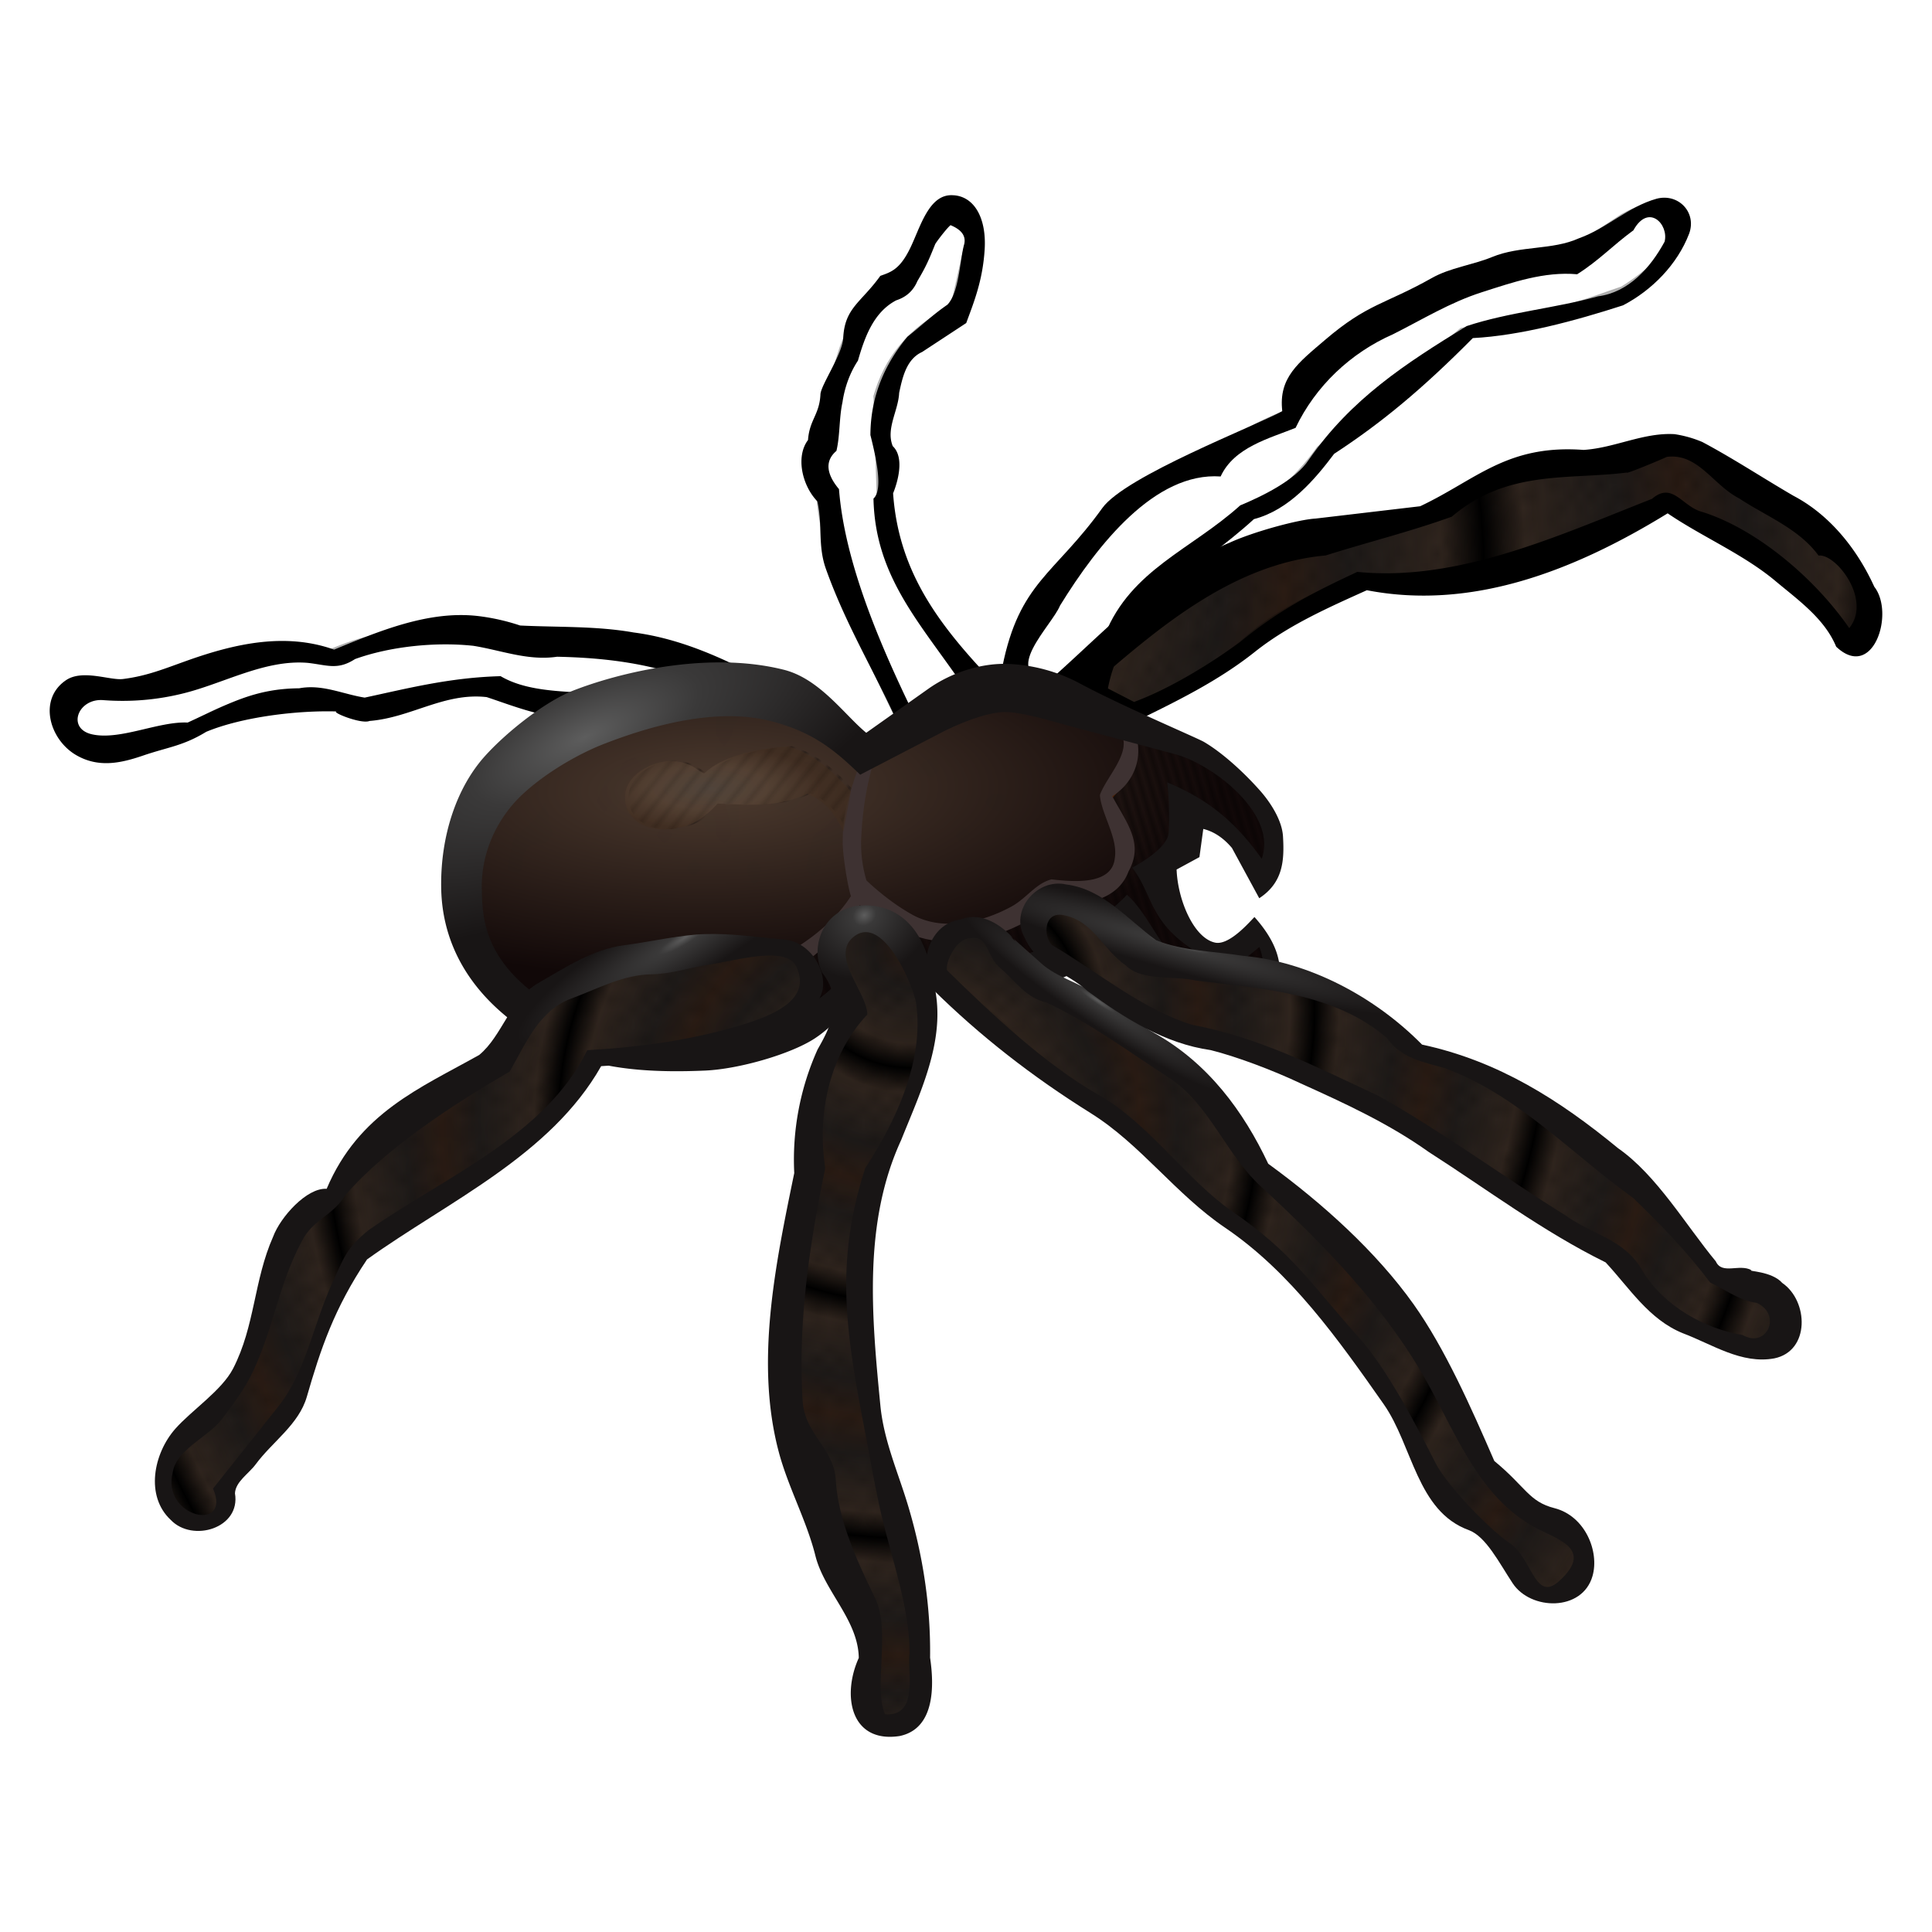 <svg xmlns="http://www.w3.org/2000/svg" xmlns:xlink="http://www.w3.org/1999/xlink" width="32mm" height="32mm" viewBox="0 0 113.386 113.386"><defs><radialGradient xlink:href="#h" id="s" cx="30.181" cy="27.519" fx="30.181" fy="27.519" r="24.715" gradientTransform="matrix(.469 .986 -2.505 1.192 83.599 -28.124)" gradientUnits="userSpaceOnUse"/><radialGradient xlink:href="#k" id="A" cx="68.107" cy="76.432" fx="68.107" fy="76.432" r="22.93" gradientTransform="matrix(2.475 .696 -.077 .274 -94.5 15.939)" gradientUnits="userSpaceOnUse"/><radialGradient xlink:href="#j" id="x" cx="45.354" cy="101.692" fx="45.354" fy="101.692" r="4.972" gradientTransform="matrix(-3.822 2.172 -1.846 -3.248 410.777 314.332)" gradientUnits="userSpaceOnUse"/><radialGradient xlink:href="#i" id="z" cx="36.417" cy="82.776" fx="36.417" fy="82.776" r="19.609" gradientTransform="matrix(-2.602 1.616 -.324 -.521 160.756 68.138)" gradientUnits="userSpaceOnUse"/><radialGradient xlink:href="#g" id="l" cx="47.31" cy="49.488" fx="47.31" fy="49.488" r="53.017" gradientTransform="matrix(.204 -.087 .081 .191 33.616 28.636)" gradientUnits="userSpaceOnUse" spreadMethod="reflect"/><radialGradient xlink:href="#k" id="y" cx="58.775" cy="85.66" fx="58.775" fy="85.66" r="19.607" gradientTransform="matrix(-.16 .238 -1.669 -1.124 215.79 169.859)" gradientUnits="userSpaceOnUse"/><radialGradient xlink:href="#g" id="v" gradientUnits="userSpaceOnUse" gradientTransform="matrix(.133 -.051 .052 .135 42.458 87.413)" spreadMethod="reflect" cx="85.148" cy="35.665" fx="85.148" fy="35.665" r="47.845"/><radialGradient xlink:href="#e" id="r" cx="36.12" cy="37.243" fx="36.12" fy="37.243" r="6.629" gradientTransform="matrix(1 0 0 .377 0 23.361)" gradientUnits="userSpaceOnUse"/><radialGradient xlink:href="#f" id="m" cx="36.332" cy="31.716" fx="36.332" fy="31.716" r="24.298" gradientTransform="matrix(1.233 -.015 .005 .456 -8.629 23.599)" gradientUnits="userSpaceOnUse"/><radialGradient xlink:href="#g" id="t" cx="45.696" cy="71.817" fx="45.696" fy="71.817" r="47.845" gradientTransform="matrix(.133 -.051 .052 .135 42.458 87.413)" gradientUnits="userSpaceOnUse" spreadMethod="reflect"/><radialGradient xlink:href="#g" id="u" gradientUnits="userSpaceOnUse" gradientTransform="matrix(.133 -.051 .052 .135 42.458 87.413)" spreadMethod="reflect" cx="71.951" cy="6.433" fx="71.951" fy="6.433" r="47.845"/><pattern id="b" patternTransform="scale(10)" height="1" width="2" patternUnits="userSpaceOnUse"><path d="M0-.5h1v2H0z"/></pattern><pattern xlink:href="#c" id="o" patternTransform="matrix(1.753 0 0 1.948 -.714 -7.557)"/><pattern id="c" patternTransform="scale(10)" height="10" width="10" patternUnits="userSpaceOnUse"><circle r=".15" cy=".81" cx="2.567"/><circle r=".15" cy="2.33" cx="3.048"/><circle r=".15" cy="2.415" cx="4.418"/><circle r=".15" cy="3.029" cx="1.844"/><circle r=".15" cy="1.363" cx="6.08"/><circle r=".15" cy="4.413" cx="5.819"/><circle r=".15" cy="4.048" cx="4.305"/><circle r=".15" cy="3.045" cx="5.541"/><circle r=".15" cy="5.527" cx="4.785"/><circle r=".15" cy="5.184" cx="2.667"/><circle r=".15" cy="1.448" cx="7.965"/><circle r=".15" cy="5.049" cx="7.047"/><circle r=".15" cy=".895" cx="4.34"/><circle r=".15" cy=".34" cx="7.125"/><circle r=".15" cy="1.049" cx="9.553"/><circle r=".15" cy="2.689" cx="7.006"/><circle r=".15" cy="2.689" cx="8.909"/><circle r=".15" cy="4.407" cx="9.315"/><circle r=".15" cy="3.87" cx="7.82"/><circle r=".15" cy="5.948" cx="8.27"/><circle r=".15" cy="7.428" cx="7.973"/><circle r=".15" cy="8.072" cx="9.342"/><circle r=".15" cy="9.315" cx="8.206"/><circle r=".15" cy="9.475" cx="9.682"/><circle r=".15" cy="6.186" cx="9.688"/><circle r=".15" cy="6.296" cx="3.379"/><circle r=".15" cy="8.204" cx="2.871"/><circle r=".15" cy="8.719" cx="4.59"/><circle r=".15" cy="9.671" cx="3.181"/><circle r=".15" cy="7.315" cx="5.734"/><circle r=".15" cy="6.513" cx="6.707"/><circle r=".15" cy="9.67" cx="5.73"/><circle r=".15" cy="8.373" cx="6.535"/><circle r=".15" cy="7.154" cx="4.37"/><circle r=".15" cy="7.25" cx=".622"/><circle r=".15" cy="5.679" cx=".831"/><circle r=".15" cy="8.519" cx="1.257"/><circle r=".15" cy="6.877" cx="1.989"/><circle r=".15" cy="3.181" cx=".374"/><circle r=".15" cy="1.664" cx="1.166"/><circle r=".15" cy=".093" cx="1.151"/><circle r=".15" cy="10.093" cx="1.151"/><circle r=".15" cy="4.451" cx="1.302"/><circle r=".15" cy="3.763" cx="3.047"/></pattern><pattern xlink:href="#d" id="n" patternTransform="matrix(.217 .173 -1.054 1.323 -.626 -7.91)"/><pattern id="d" patternTransform="scale(10)" height="1" width="3" patternUnits="userSpaceOnUse"><path d="M0-.5h1v2H0z"/></pattern><pattern xlink:href="#a" id="q" patternTransform="matrix(.562 0 0 .675 -88.5 -25.25)"/><pattern xlink:href="#a" id="w" patternTransform="scale(.675 .588)"/><pattern id="a" patternTransform="scale(10)" height="10" width="10" patternUnits="userSpaceOnUse"><circle r=".45" cy=".81" cx="2.567"/><circle r=".45" cy="2.33" cx="3.048"/><circle r=".45" cy="2.415" cx="4.418"/><circle r=".45" cy="3.029" cx="1.844"/><circle r=".45" cy="1.363" cx="6.08"/><circle r=".45" cy="4.413" cx="5.819"/><circle r=".45" cy="4.048" cx="4.305"/><circle r=".45" cy="3.045" cx="5.541"/><circle r=".45" cy="5.527" cx="4.785"/><circle r=".45" cy="5.184" cx="2.667"/><circle r=".45" cy="1.448" cx="7.965"/><circle r=".45" cy="5.049" cx="7.047"/><circle r=".45" cy=".895" cx="4.34"/><circle r=".45" cy=".34" cx="7.125"/><circle r=".45" cy="1.049" cx="9.553"/><circle r=".45" cy="2.689" cx="7.006"/><circle r=".45" cy="2.689" cx="8.909"/><circle r=".45" cy="4.407" cx="9.315"/><circle r=".45" cy="3.87" cx="7.82"/><circle r=".45" cy="5.948" cx="8.27"/><circle r=".45" cy="7.428" cx="7.973"/><circle r=".45" cy="8.072" cx="9.342"/><circle r=".45" cy="9.315" cx="8.206"/><circle r=".45" cy="9.475" cx="9.682"/><circle r=".45" cy="6.186" cx="9.688"/><circle r=".45" cy="6.296" cx="3.379"/><circle r=".45" cy="8.204" cx="2.871"/><circle r=".45" cy="8.719" cx="4.59"/><circle r=".45" cy="9.671" cx="3.181"/><circle r=".45" cy="7.315" cx="5.734"/><circle r=".45" cy="6.513" cx="6.707"/><circle r=".45" cy="9.67" cx="5.73"/><circle r=".45" cy="8.373" cx="6.535"/><circle r=".45" cy="7.154" cx="4.37"/><circle r=".45" cy="7.25" cx=".622"/><circle r=".45" cy="5.679" cx=".831"/><circle r=".45" cy="8.519" cx="1.257"/><circle r=".45" cy="6.877" cx="1.989"/><circle r=".45" cy="3.181" cx=".374"/><circle r=".45" cy="1.664" cx="1.166"/><circle r=".45" cy=".093" cx="1.151"/><circle r=".45" cy="10.093" cx="1.151"/><circle r=".45" cy="4.451" cx="1.302"/><circle r=".45" cy="3.763" cx="3.047"/></pattern><pattern xlink:href="#b" id="p" patternTransform="matrix(.265 -.081 .701 2.294 -.626 -7.91)"/><linearGradient id="j"><stop offset="0" stop-color="#5d5d5d"/><stop offset=".032" stop-color="#3a3939"/><stop offset=".192" stop-color="#181515"/><stop offset="1" stop-color="#181515"/></linearGradient><linearGradient id="e"><stop offset="0" stop-color="#544b44"/><stop offset=".507" stop-color="#5e4a3a"/><stop offset="1" stop-color="#412c1e"/></linearGradient><linearGradient id="f"><stop offset="0" stop-color="#4d3b2f"/><stop offset="1" stop-color="#110808"/></linearGradient><linearGradient id="g"><stop offset="0" stop-color="#2b1c14"/><stop offset=".316" stop-color="#1f1b19"/><stop offset=".791" stop-color="#30251e"/><stop offset="1"/></linearGradient><linearGradient id="h"><stop offset="0" stop-color="#5d5d5d"/><stop offset=".106" stop-color="#3a3939"/><stop offset=".327" stop-color="#181515"/><stop offset="1" stop-color="#181515"/></linearGradient><linearGradient id="i"><stop offset="0" stop-color="#5d5d5d"/><stop offset=".03" stop-color="#3a3939"/><stop offset=".192" stop-color="#181515"/><stop offset="1" stop-color="#181515"/></linearGradient><linearGradient id="k"><stop offset="0" stop-color="#5d5d5d"/><stop offset=".032" stop-color="#3a3939"/><stop offset=".239" stop-color="#181515"/><stop offset="1" stop-color="#181515"/></linearGradient></defs><g fill-rule="evenodd"><g transform="translate(4.885 .91)" fill="url(#l)" stroke="#000" stroke-width=".291"><path d="M57.188 39.55c4.79-4.71 10.148-8.099 16.437-9.313l6.188-1.188c3.31-3.073 7.363-2.802 11.312-3 1.604-.583 3.208-1.248 4.813.438L104 32.362c.886 2.532.801 4.093-.313 4.625-1.34-2.037-2.975-3.877-5.312-5.25l-5.563-3.125c-8.6 5.057-13.234 4.827-17.937 4.687-3.65 1.374-5.276 2.603-6.625 3.813-2.292 1.761-4.583 3.134-6.875 4.062z"/><path d="M66.188 26.362c1.206-.9 2.004-1.755 4.624-2.813 1.02-2.95 3.955-4.19 6.563-6.187 3.23-1.603 6.458-2.564 9.688-3l3.624-2.375c1.045-.59 2.058-.92 2.938-.188.124 1.077.15 2.513-2.938 4.438-1.997.66-2.715 1.148-9.437 2.437l-8.375 6.938c-1.411 1.98-3.006 3.227-4.75 3.875-3.077 1.81-6.098 5.027-6.57 5.807-1.232 2.037-1.657 3.358-2.242 4.568-1.95-.1-4.393.65-4.614-2.436 1.556-5.012 9.629-11.954 11.489-11.064zM48.25 41.612c-2.216-4.606-4.481-9.22-4.75-13.5-.313-1.184-.771-2.344-.125-3.688l1.5-4.687c.635-1.753 1.512-3.205 2.813-4.125.833-.289 1.444-1.917 2.124-3.125 1.537-2.201 2.906-.442 2.438 1l-.875 3.875c-2.6 1.27-3.896 3.085-4.5 5.187l.188 5.813c.26 4.664 2.912 7.791 5.437 11-1.865.301-3.217 1.116-4.25 2.25zM31.125 40.924l-7.188-1.562-8.125 1.25L12 40.237c-2.954.015-4.23 1.08-5.938 1.875l-5.562 1c-2.273-.74-1.73-2.107-1.063-3.5l5.375-.375c3.292-1.807 6.584-1.97 9.875-1.625 4.282-1.894 7.496-1.296 10.813-.938 6.988-.532 8.87 1.183 11.938 2.375z"/></g><path d="M45.248 35.456c-4.264-4.71-9.74-4.654-15.645-2.917-4.888 2.828-8.823 6.154-8.574 11.667 1.03 4.335 3.37 8.148 12.905 9.104 9.379-1.013 9.683-3.493 11.402-5.745 3.211 1.32 9.952 3.066 15.468-2.563 1.497 2.034 1.59 4.711 5.657 5.568 3.913-.873 2.557-3.782 1.856-4.596-3.034 2.775-4.857-.284-6.276-3.624l1.945-1.59.177-2.299c2.384.768 3.515 2.58 4.508 4.508 1.281-1.354.631-3.508-1.503-6.276-4.125-2.563-8.721-4.301-13.789-5.215-3.121.687-6.06 1.658-8.131 3.978z" fill="url(#m)" stroke="#ff0" stroke-width=".291" transform="translate(5.511 8.821)"/><g color="#000" font-weight="400" font-family="sans-serif"><path d="M98.276 25.48c-1.822-.107-3.513.81-5.335.925-4.5-.332-6.291 1.747-9.595 3.306l-6.147.724c-.986.053-3.638.77-5.036 1.415-4.69 1.963-7.873 5.895-11.735 9.08l6.102 1.459c2.484-1.211 4.987-2.428 7.159-4.167 1.969-1.55 4.264-2.562 6.53-3.583 6.096 1.181 12.072-1.08 17.653-4.512 2.011 1.373 4.487 2.414 6.378 4.016 1.321 1.1 2.844 2.19 3.512 3.81 2.159 2.038 3.456-1.955 2.237-3.517-.99-2.18-2.588-4.204-4.733-5.333-1.793-1.041-3.532-2.191-5.36-3.163a6.716 6.716 0 00-1.63-.46zm-.454 1.334c1.836-.236 2.714 1.652 4.24 2.432 1.6 1.06 3.495 1.764 4.667 3.359 1.021-.126 3.148 2.596 1.8 4.257-2.052-2.968-5.501-5.86-8.69-6.837-1.13-.327-1.691-1.776-2.886-.748-5.434 2.131-11.362 4.88-17.295 4.286-2.665 1.245-4.6 2.24-6.895 4.129-1.717 1.257-4.124 2.738-6.207 3.504l-2.25-1.16c3.886-3.366 8.16-6.954 13.497-7.438 2.461-.776 4.977-1.402 7.402-2.275 3.244-2.77 6.815-2.154 10.286-2.592-.158.136 1.977-.745 2.33-.917z" style="line-height:normal;text-indent:0;text-align:start;text-decoration-line:none;text-decoration-style:solid;text-decoration-color:#000;text-transform:none;block-progression:tb;white-space:normal;isolation:auto;mix-blend-mode:normal;solid-color:#000;solid-opacity:1" overflow="visible"/><path d="M97.225 11.662c-1.694.477-2.897 1.728-4.568 2.326-1.55.7-3.437.417-5.083 1.094-1.154.475-2.462.625-3.542 1.235-2.766 1.559-3.751 1.482-6.269 3.634-1.566 1.339-2.74 2.21-2.507 4.18-1.562.86-9.216 3.81-10.562 5.685-2.813 3.92-4.864 4.338-5.867 9.317 1.124 2.188 3.817 2.738 6.056 2.33.19-2.732 1.643-5.23 3.742-6.95 1.604-1.411 3.39-2.601 4.965-4.046 2.073-.539 3.595-2.35 4.71-3.834 2.777-1.813 5.173-3.801 8.137-6.791 2.804-.145 6.036-1.024 8.82-1.924 1.7-.888 3.182-2.397 3.874-4.2.462-1.249-.625-2.391-1.906-2.056zm.467 2.523c-.828 1.528-2.114 2.976-3.905 3.206-2.509.698-5.243.93-7.71 1.746-3.636 2.225-6.785 4.281-9.264 7.844-.787 1.214-2.794 2.165-4.025 2.679-2.887 2.6-6.39 3.77-7.93 7.549-.446 1.314.39 3.19-3.23 2.737-2.978-.371.093-3.209.583-4.404 2.218-3.6 5.576-7.847 9.426-7.578.79-1.72 2.874-2.237 4.399-2.854 1.174-2.455 3.23-4.4 5.718-5.493 1.727-.867 3.342-1.866 5.201-2.462 1.819-.584 3.676-1.232 5.606-1.059 1.29-.817 2.06-1.668 3.301-2.58.89-1.614 2.093-.34 1.83.67z" style="line-height:normal;text-indent:0;text-align:start;text-decoration-line:none;text-decoration-style:solid;text-decoration-color:#000;text-transform:none;block-progression:tb;white-space:normal;isolation:auto;mix-blend-mode:normal;solid-color:#000;solid-opacity:1" overflow="visible"/><path d="M55.954 11.46c-1.446-.119-1.942 1.898-2.55 3.13-.607 1.234-1.123 1.38-1.739 1.6-1.127 1.572-2.091 1.867-2.178 3.648-.045.945-1.31 2.76-1.336 3.304-.057 1.2-.643 1.486-.73 2.682-.736.977-.347 2.674.551 3.603.312 1.386.01 2.591.5 3.963 1.28 3.59 3.143 6.476 4.627 9.973 1.833-1.798 3.7-2.385 5.864-2.642-3.516-3.61-6.203-6.823-6.549-11.77 0 0 .847-1.947-.02-2.768-.415-1.021.326-2.068.376-3.126.192-.905.429-1.984 1.35-2.4l2.586-1.698c.458-1.246.967-2.491 1.082-4.316.114-1.824-.595-3.111-1.834-3.184zm-.168 1.755c.555.23.969.587.781 1.192-.243.954-.285 2.758-.962 3.473-.922.638-1.476 1.196-2.352 1.885-1.31 1.585-2.162 3.469-2.17 5.769.359 1.426.743 3.223.18 3.726.095 4.39 2.498 7.036 4.964 10.56l-2.8 1.684c-1.807-3.76-3.862-8.538-4.188-12.797-.575-.688-.968-1.547-.15-2.246.216-.913.152-1.922.355-2.857.129-.872.432-1.721.907-2.438.39-1.354.91-2.842 2.247-3.54.592-.193.999-.56 1.24-1.125.527-.89.663-1.222 1.052-2.183.126-.208.7-.952.896-1.103zM27.99 36.147c-2.87-.31-5.743.892-8.382 1.978-2.874-1.023-5.837-.343-8.59.633-1.35.479-2.392.918-3.807 1.093-.751.092-2.362-.588-3.334.067-1.654 1.116-.984 3.487.6 4.402 1.312.758 2.622.466 3.906.028 1.484-.508 2.344-.561 3.722-1.4 2.138-.886 5.413-1.27 7.712-1.192-.572-.04 1.362.771 1.87.556 2.438-.194 4.386-1.679 6.873-1.4.94.303 2.564.94 3.855 1.123 1.257.24 2.55.436 3.81.562l8.777-2.61c-2.455-1.319-5.025-2.507-7.819-2.869-2.197-.389-4.454-.297-6.658-.408a12.408 12.408 0 00-2.534-.563zm-.202 1.756c1.65.266 3.197.89 4.905.64 2.447.05 4.916.314 7.245 1.102l-3.914 1.164c-2.096-.295-4.778-.026-6.643-1.125-2.997.078-5.494.726-7.978 1.258-1.312-.21-2.486-.8-3.843-.547-2.638.02-4.158.92-6.546 2.011-1.71-.081-3.985 1.064-5.623.688-1.49-.342-.819-2.128.678-2.004a14.707 14.707 0 004.635-.383c2.413-.585 4.833-2.015 7.359-1.804 1.155.129 1.744.441 2.774-.223 2.065-.747 4.749-1.018 6.95-.777z" style="line-height:normal;text-indent:0;text-align:start;text-decoration-line:none;text-decoration-style:solid;text-decoration-color:#000;text-transform:none;block-progression:tb;white-space:normal;isolation:auto;mix-blend-mode:normal;solid-color:#000;solid-opacity:1" overflow="visible"/></g><path d="M44.629 37.621c-.883-1.015-2.107-2.202-3.668-2.651-2.124.162-3.885.606-4.95 1.59-.498-.243-.675-.567-1.591-.706-1.165-.177-2.893.623-3.037 1.916-.153 1.376 1.157 2.323 2.904 2.017.72-.126 1.453-.293 2.52-1.459 1.753.067 3.506.265 5.259-.574.959.359 1.633 1.145 2.12 2.21z" fill="url(#n)" opacity=".285" transform="translate(5.511 8.821)"/><path d="M44.894 35.721c-3.742-4.32-7.484-3.586-11.225-3.624-7.25 1.752-13.01 4.543-12.551 11.667.98 2.394.928 3.814 6.187 8.132 2.59-.399 5.704-.934 8.043-1.326 2.496-.897 6.823-2.513 9.546-6.54 1.626.951 2.922 2.1 5.657 2.386 2.493-.265 4.283-1.032 5.126-2.475 4.527.243 4.103-.89 4.597-1.768.088-.751-.12-1.874-.973-3.8 1.136-.871 1.634-2.253 1.591-4.066-2.726-1.117-5.316-2.778-8.485-2.122-4.033.5-5.477 2.15-7.513 3.536z" fill="url(#o)" stroke="#f60" stroke-width=".1" opacity=".328" transform="translate(5.511 8.821)"/><path d="M26.951 51.366c1.402 1.957 5.04 1.677 7.955 2.121 4.23-.892 8.753-1.391 10.253-5.922 5.553 2.013 10.885 2.032 15.733-2.298l3.89 4.95c1.355.66 2.71 1.012 4.065-.884.664-1.179.208-2.357-.53-3.536-1.09 1.671-2.18 1.285-3.27.884-2.456-1.073-2.157-2.834-2.917-4.33l1.944-1.592-.088-2.475c2.052.733 3.633 2.127 4.508 4.508.891-1.155 1.25-2.442.265-4.066-2.836-4.195-5.332-3.644-7.955-4.861.092 1.696-.104 3.248-1.414 4.242l.972 3.89c-.788 2.405-2.855 1.611-4.508 1.856-1.791 1.266-3.482 2.033-5.038 2.121-2.226.049-4.167-.757-5.922-2.121-2.042 2.604-4.388 4.782-7.601 5.745-3.83 1.1-7.218 1.61-10.342 1.768z" fill="url(#p)" stroke="#4a0" stroke-width=".1" opacity=".316" transform="translate(5.511 8.821)"/><g transform="translate(4.531 .712)" fill="url(#q)" opacity=".31" stroke="#000" stroke-width=".291"><path d="M57.188 39.55c4.79-4.71 10.148-8.099 16.437-9.313l6.188-1.188c3.31-3.073 7.363-2.802 11.312-3 1.604-.583 3.208-1.248 4.813.438L104 32.362c.886 2.532.801 4.093-.313 4.625-1.34-2.037-2.975-3.877-5.312-5.25l-5.563-3.125c-8.6 5.057-13.234 4.827-17.937 4.687-3.65 1.374-5.276 2.603-6.625 3.813-2.292 1.761-4.583 3.134-6.875 4.062z"/><path d="M66.188 26.362c1.206-.9 2.004-1.755 4.624-2.813 1.02-2.95 3.955-4.19 6.563-6.187 3.23-1.603 6.458-2.564 9.688-3l3.624-2.375c1.045-.59 2.058-.92 2.938-.188.124 1.077.15 2.513-2.938 4.438-1.997.66-2.715 1.148-9.437 2.437l-8.375 6.938c-1.411 1.98-3.006 3.227-4.75 3.875-3.077 1.81-6.098 5.027-6.57 5.807-1.232 2.037-1.657 3.358-2.242 4.568-1.95-.1-4.393.65-4.614-2.436 1.556-5.012 9.629-11.954 11.489-11.064zM48.25 41.612c-2.216-4.606-4.481-9.22-4.75-13.5-.313-1.184-.771-2.344-.125-3.688l1.5-4.687c.635-1.753 1.512-3.205 2.813-4.125.833-.289 1.444-1.917 2.124-3.125 1.537-2.201 2.906-.442 2.438 1l-.875 3.875c-2.6 1.27-3.896 3.085-4.5 5.187l.188 5.813c.26 4.664 2.912 7.791 5.437 11-1.865.301-3.217 1.116-4.25 2.25zM31.125 40.924l-7.188-1.562-8.125 1.25L12 40.237c-2.954.015-4.23 1.08-5.938 1.875l-5.562 1c-2.273-.74-1.73-2.107-1.063-3.5l5.375-.375c3.292-1.807 6.584-1.97 9.875-1.625 4.282-1.894 7.496-1.296 10.813-.938 6.988-.532 8.87 1.183 11.938 2.375z"/></g><path style="line-height:normal;text-indent:0;text-align:start;text-decoration-line:none;text-decoration-style:solid;text-decoration-color:#000;text-transform:none;block-progression:tb;white-space:normal;isolation:auto;mix-blend-mode:normal;solid-color:#000;solid-opacity:1" d="M65.594 42.768c1.085 1.164-.62 2.71-1.043 3.89.077 1.104 1.073 2.523.875 3.706-.159 1.614-2.493 1.385-3.717 1.244-.925.241-1.46 1.104-2.33 1.585-1.7.94-4.055 1.492-5.851.481-.98-.551-1.857-1.238-2.676-2a7.552 7.552 0 01-.313-2.392c.076-1.709.307-3.207.808-4.837l-.733-.159c-.62 2.013-1.183 3.129-1.155 5.245.009.66.273 2.433.48 3.062-1.718 2.645-4.997 4.172-7.936 5.24-3.111 1.132-6.847 2.263-9.916 1.192-.425.024-.178.39-.394.782 3.604.864 7.36.492 10.782-.752 3.15-1.146 6.113-3.107 7.99-5.938 1.812 1.608 4.693 2.663 7.212 1.972 1.743-.479 2.822-1.095 4.3-2.095 1.6.182 3.62-.137 4.254-1.851.893-1.618-.038-2.742-.955-4.411 1.78-1.13 1.907-3.272.887-4.495 0 0-.472.407-.57.53z" color="#000" font-weight="400" font-family="sans-serif" overflow="visible" fill="#3e3232"/><path d="M44.428 37.632c-.882-1.015-2.106-2.202-3.668-2.651-2.123.162-3.884.606-4.95 1.59-.498-.243-.674-.567-1.59-.706-1.165-.177-2.894.623-3.038 1.916-.153 1.376 1.157 2.323 2.905 2.017.72-.126 1.453-.293 2.519-1.458 1.753.066 3.506.264 5.259-.575.959.359 1.633 1.145 2.121 2.21z" opacity=".559" fill="url(#r)" transform="translate(5.511 8.821)"/><path style="line-height:normal;text-indent:0;text-align:start;text-decoration-line:none;text-decoration-style:solid;text-decoration-color:#000;text-transform:none;block-progression:tb;white-space:normal;isolation:auto;mix-blend-mode:normal;solid-color:#000;solid-opacity:1" d="M53.669 30.144c-1.529-.062-3.298.468-4.707 1.466l-3.635 2.575c-1.288-1.062-2.728-3.17-4.84-3.7-4.481-1.125-9.73.19-12.388 1.235-1.607.632-3.854 2.394-5.15 3.833-1.65 1.832-2.624 4.673-2.567 7.763.033 1.78.548 4.976 4.098 7.742 2.774 2.162 5.512 3.21 11.398 2.951 1.991-.088 5.033-.97 6.432-1.889 1.183-.778 2.193-2.01 3.345-3.68 2.586.988 5.41 1.216 7.75 1.118 1.964-.083 5.966-2.075 7.269-2.996 1.114 2.25 2.915 4.26 4.356 4.874.827.352 3.376-.018 3.889-1.046.542-1.086 1.53-2.779-.805-5.39-.147.114-1.426 1.678-2.3 1.502-1.255-.252-2.206-2.497-2.272-4.292l1.34-.728.226-1.654c.489.12 1.089.414 1.682 1.117l1.602 2.95c1.402-.92 1.478-2.21 1.394-3.63-.057-.976-.776-2.033-1.31-2.643-.947-1.078-2.232-2.26-3.333-2.904-.39-.229-4.865-2.128-7.288-3.434a9.732 9.732 0 00-4.186-1.14zm-.08 2.824c1.073.048 2.71.56 3.61.8l6.25 1.67c2.199.587 6.027 3.497 5.087 6.141-1.87-2.639-3.678-3.692-5.549-4.486 0 0 .17 1.179.09 2.942-.044.99-2.14 2.066-2.14 2.066 1.334 1.734.915 3.384 4.341 5.281 1.493.826 2.04.27 3.118-.623 1.082 2.587-2.82 2.73-3.836 1.885-1.96-1.629-2.605-3.767-3.93-4.955-3.876 4.09-11.362 5.315-15.637 3.083-1.141 2.191-1.95 2.686-3.172 3.542-.853.597-2.678 1.108-4.578 1.434-5.222.896-9.35-.667-11.528-2.363-2.895-2.257-2.922-4.577-2.95-6.066-.04-2.201.97-4.185 2.363-5.495 1.394-1.311 3.343-2.41 4.74-2.958 2.807-1.103 6.704-2.202 9.928-1.35 2.388.633 3.628 1.632 5.178 3.13l4.75-2.467c1.034-.537 2.791-1.259 3.865-1.21z" color="#000" font-weight="400" font-family="sans-serif" overflow="visible" fill="url(#s)" transform="translate(5.511 8.821)"/><g transform="translate(1.01 -28.84)" fill="url(#t)" stroke="#000" stroke-width=".291"><path d="M53.79 86.14c.106-3.39 1.689-3.09 3.437-2.375l3 3.125s8.104 4.816 8.562 5.187c.915.74 4.432 5.886 4.25 5.813 7.117 4.14 9.403 10.802 12.938 16.812l3.5 3.125c1.831.725 3.066 1.786 2.25 4-1.099.78-2.46.833-3.063.125l-1.437-2.125c-.752-.916-2.162-1.833-3.375-2.75l-3.5-6.375c-2.014-3.756-4.42-5.947-6.75-8.437-4.223-2.75-6.477-5.28-9.313-7.875-3.908-2.137-7.25-5.126-10.5-8.25zM44.727 84.327c1.103.475 2.48.655 1.5 3.375-2.938 1.82-7.063 2.93-12.5 3.25-3.315 5.403-8.535 8.207-13.625 11.188-1.946 3.538-2.76 6.133-3.75 8.875l-4.188 5.25c.404 1.77-.517 2.095-1.937 1.875-.88-.395-1.782-.358-1.688-3.188.784-1.963 2.703-3.245 4.25-4.75 1.137-1.83 2.086-5.728 3.063-9.312 1.175-.55 2.137-1.242 2.812-2.125 2.494-2.635 4.698-5.311 9.438-7.625 1.323-2.577 3.06-5.001 8.812-5.938z"/><path d="M47.727 84.765c1.088-1.176 1.249-4.401 5.312 1 1.186 6.33-1.307 8.766-2.75 12.312-1.278 5.243-.937 10.36-.062 15.438 1.64 4.425 2.376 8.51 2.687 12.437l-.312 3.813c-2.129 1.17-2.613.1-2.938-1.188l.5-4c-1.396-3.27-2.373-4.869-4.187-9.812-1.516-1.338-.349-17.177.5-17.375-.377-3.885 2.375-9.375 2.375-9.375z" fill="url(#u)"/><path d="M59.852 84.327c-.215-2.517.758-3.355 3.375-1.875l3.062 2.813c5.561.603 11.34.497 15.625 5.25 5.093 1.861 10.067 3.354 17.75 13.312l3.563 1c1.464.771.51 3.894-1.625 2.938-1.154.132-5.438-2.063-5.438-2.063l-2.937-3.5c-6.11-3.583-11.82-7.699-18.375-10.687l-7-2.125z" fill="url(#v)"/></g><g transform="translate(1.065 -28.681)" opacity=".309" fill="url(#w)" stroke="#000" stroke-width=".291"><path d="M53.79 86.14c.106-3.39 1.689-3.09 3.437-2.375l3 3.125s8.104 4.816 8.562 5.187c.915.74 4.432 5.886 4.25 5.813 7.117 4.14 9.403 10.802 12.938 16.812l3.5 3.125c1.831.725 3.066 1.786 2.25 4-1.099.78-2.46.833-3.063.125l-1.437-2.125c-.752-.916-2.162-1.833-3.375-2.75l-3.5-6.375c-2.014-3.756-4.42-5.947-6.75-8.437-4.223-2.75-6.477-5.28-9.313-7.875-3.908-2.137-7.25-5.126-10.5-8.25zM44.727 84.327c1.103.475 2.48.655 1.5 3.375-2.938 1.82-7.063 2.93-12.5 3.25-3.315 5.403-8.535 8.207-13.625 11.188-1.946 3.538-2.76 6.133-3.75 8.875l-4.188 5.25c.404 1.77-.517 2.095-1.937 1.875-.88-.395-1.782-.358-1.688-3.188.784-1.963 2.703-3.245 4.25-4.75 1.137-1.83 2.086-5.728 3.063-9.312 1.175-.55 2.137-1.242 2.812-2.125 2.494-2.635 4.698-5.311 9.438-7.625 1.323-2.577 3.06-5.001 8.812-5.938zM47.727 84.765c1.088-1.176 1.249-4.401 5.312 1 1.186 6.33-1.307 8.766-2.75 12.312-1.278 5.243-.937 10.36-.062 15.438 1.64 4.425 2.376 8.51 2.687 12.437l-.312 3.813c-2.129 1.17-2.613.1-2.938-1.188l.5-4c-1.396-3.27-2.373-4.869-4.187-9.812-1.516-1.338-.349-17.177.5-17.375-.377-3.885 2.375-9.375 2.375-9.375zM59.852 84.327c-.215-2.517.758-3.355 3.375-1.875l3.062 2.813c5.561.603 11.34.497 15.625 5.25 5.093 1.861 10.067 3.354 17.75 13.312l3.563 1c1.464.771.51 3.894-1.625 2.938-1.154.132-5.438-2.063-5.438-2.063l-2.937-3.5c-6.11-3.583-11.82-7.699-18.375-10.687l-7-2.125z"/></g><g fill="#040303" color="#000" font-weight="400" font-family="sans-serif"><path style="line-height:normal;text-indent:0;text-align:start;text-decoration-line:none;text-decoration-style:solid;text-decoration-color:#000;text-transform:none;block-progression:tb;white-space:normal;isolation:auto;mix-blend-mode:normal;solid-color:#000;solid-opacity:1" d="M47.236 85.918c1.246 1.575.566 3.076-.262 4.51a15.773 15.773 0 00-1.371 7.258c-1.106 5.37-2.315 11.116-.9 16.398.551 2.056 1.634 4.022 2.141 6.058.522 2.095 2.51 3.763 2.547 5.998-1.01 2.223-.472 5.02 2.392 4.586 2.08-.428 2.038-2.946 1.792-4.6.04-3.02-.42-6.008-1.286-8.903-.586-1.961-1.43-3.822-1.631-5.897-.506-5.2-1.025-10.701 1.22-15.578 1.18-2.95 2.748-6.111 1.873-9.363-.257-1.958-1.25-4.27-3.79-4.404-2.54-.134-3.505 2.296-2.725 3.937zm5.51 1.734c.593 3.913-1.781 7.892-2.976 9.743-1.827 5.636-1.112 9.765.023 15.668.24 1.25.515 2.829.809 4.167.641 2.925 1.774 5.855 1.77 8.647-.17.885.603 3.73-1.436 3.57-.703-1.542.344-4.89-.583-6.805-.985-2.035-2.171-4.514-2.313-6.956-.107-1.842-1.816-2.664-1.941-4.612-.294-4.55.394-9.213 1.325-13.679-.491-3.172.23-6.64 2.468-9.014-.003-1.301-2.29-3.507-.723-4.62 1.566-1.115 3.22 2.391 3.578 3.891z" overflow="visible" fill="url(#x)" transform="translate(1.01 -28.84)"/><path style="line-height:normal;text-indent:0;text-align:start;text-decoration-line:none;text-decoration-style:solid;text-decoration-color:#000;text-transform:none;block-progression:tb;white-space:normal;isolation:auto;mix-blend-mode:normal;solid-color:#000;solid-opacity:1" d="M55.4 82.798c-1.885.23-2.548 2.602-1.69 4.08 2.795 2.762 5.866 5.15 9.29 7.289 2.928 1.827 4.985 4.756 7.882 6.72 3.867 2.62 6.653 6.567 9.316 10.364 1.698 2.422 1.943 6.278 4.99 7.388 1.01.37 1.783 1.92 2.58 3.124 1.056 1.597 4.082 1.667 4.683-.424.416-1.447-.434-3.528-2.229-3.987-1.511-.386-1.67-1.233-3.534-2.77-1.357-3.132-2.902-6.617-4.737-9.197-2.196-3.089-5.368-5.947-8.53-8.246-1.452-3.074-3.522-5.905-6.69-7.675-.899-.503-2.264-1.543-3.372-2.207-1.044-.78-2.304-1.02-3.262-1.88l-1.82-1.626c1.027 1.26-.867-1.769-2.876-.953zm.458 1.115c1.178-.266.985 1.084 1.88 1.776.842.736 1.505 1.74 2.666 1.985 2.55 1.186 4.809 2.88 7.164 4.394 2.376 1.528 3.354 4.495 5.39 6.374 3.775 3.486 7.348 7.136 9.804 11.553 1.748 3.144 3.071 6.697 6.265 8.46 1.274.703 3.563 1.257 1.488 3.157-1.45 1.328-1.583-1.314-2.929-2.213-1.138-.76-3.662-3.348-4.348-4.698-1.119-2.205-2.833-5.513-4.542-7.418-2.872-3.201-3.803-4.876-7.364-7.33-2.666-1.836-4.897-5.156-7.79-6.808-3.265-1.862-6.368-4.81-8.973-7.361-.107-.491.538-1.82 1.289-1.871z" overflow="visible" fill="url(#y)" transform="translate(1.01 -28.84)"/><path style="line-height:normal;text-indent:0;text-align:start;text-decoration-line:none;text-decoration-style:solid;text-decoration-color:#000;text-transform:none;block-progression:tb;white-space:normal;isolation:auto;mix-blend-mode:normal;solid-color:#000;solid-opacity:1" d="M35.588 84.318c-1.807.237-3.427 1.307-5.004 2.215-1.677.966-2.106 3.093-3.469 4.22-3.447 1.936-7.066 3.395-8.954 7.856-1.167-.076-2.716 1.663-3.141 2.808-1.14 2.573-1.06 5.243-2.352 7.746-.662 1.28-2.435 2.449-3.39 3.531-1.28 1.452-1.775 3.947-.265 5.349 1.28 1.34 4.117.485 3.767-1.564.035-.685.808-1.148 1.216-1.7.986-1.336 2.532-2.335 3.002-3.968.801-2.774 1.598-5.177 3.533-8.057 4.749-3.406 10.757-6.08 13.74-11.343 4.26-.26 8.83-.81 12.315-3.408 1.564-1.166.32-3.841-1.517-4.015-1.837-.173-3.135-.364-4.638-.33-1.502.035-3.147.437-4.843.66zm5.094 1.12c1.475-.217 4.45-1.116 5.038.123.704 1.48-.332 2.521-2.895 3.335-3.048.967-6.203 1.396-9.37 1.579-2.437 5.013-8.446 7.485-12.824 10.555-1.355 1.086-1.497 1.71-2.182 3.208-1.086 2.375-1.511 5.118-3.13 7.154l-3.826 4.808c1.114 2.61-3.067 1.695-2.361-.975.224-1.325 2.098-2.066 2.876-3.092.692-.913 1.362-1.8 1.851-2.85 1.208-2.594 1.483-5.044 2.827-7.567.657-1.32 1.812-1.494 2.572-2.733 2.39-2.784 6.534-5.454 9.645-7.256.936-1.63 1.723-3.6 3.635-4.293 1.522-.552 2.985-1.386 4.685-1.412 1.17-.018 2.298-.413 3.459-.584z" overflow="visible" fill="url(#z)" transform="translate(1.01 -28.84)"/><path style="line-height:normal;text-indent:0;text-align:start;text-decoration-line:none;text-decoration-style:solid;text-decoration-color:#000;text-transform:none;block-progression:tb;white-space:normal;isolation:auto;mix-blend-mode:normal;solid-color:#000;solid-opacity:1" d="M61.569 80.749c-1.729-.393-3.356 1.539-2.435 3.134.672 1.601 2.496 2.033 3.692 3.127 2.155 1.589 4.519 3.077 7.221 3.46 1.495.373 3.635 1.175 5.284 1.956 2.596 1.17 5.182 2.363 7.51 4.022 3.434 2.199 6.711 4.674 10.382 6.48 1.395 1.5 2.54 3.352 4.529 4.157 1.729.65 3.44 1.83 5.368 1.476 2.113-.432 2.01-3.372.468-4.427-.624-.71-2.12-.681-1.807-.751-.714-.395-1.73.288-2.094-.517-1.75-2.112-3.469-5.058-5.726-6.632-3.44-2.831-7.028-5.125-11.514-6.089-2.781-2.82-6.648-4.869-10.508-5.21-1.689-.27-3.503-.274-5.085-.907-1.678-1.213-3.111-3.003-5.285-3.28zm-.141 1.804c1.716.333 2.272 2 3.649 2.959.917.932 2.94.58 4.126.88 3.86.478 8.086.703 11.184 3.366.837 1.188 2.122 1.41 3.424 1.777 4.262 1.58 7.408 5.014 11.028 7.613 1.609 1.548 3.186 3.181 4.512 4.957.907.432 1.741 1.068 2.746 1.201 1.485.682.593 2.702-.835 1.884-2.213-.363-4.646-1.704-5.88-3.774-1.05-1.867-2.934-2.095-4.556-3.271-3.604-2.239-7.255-4.937-10.961-7.004-3.593-1.67-6.975-3.419-10.905-4.155-2.933-.897-5.613-3.16-8.218-4.673-.53-.474-.525-2.018.686-1.76z" overflow="visible" fill="url(#A)" transform="translate(1.01 -28.84)"/></g></g></svg>